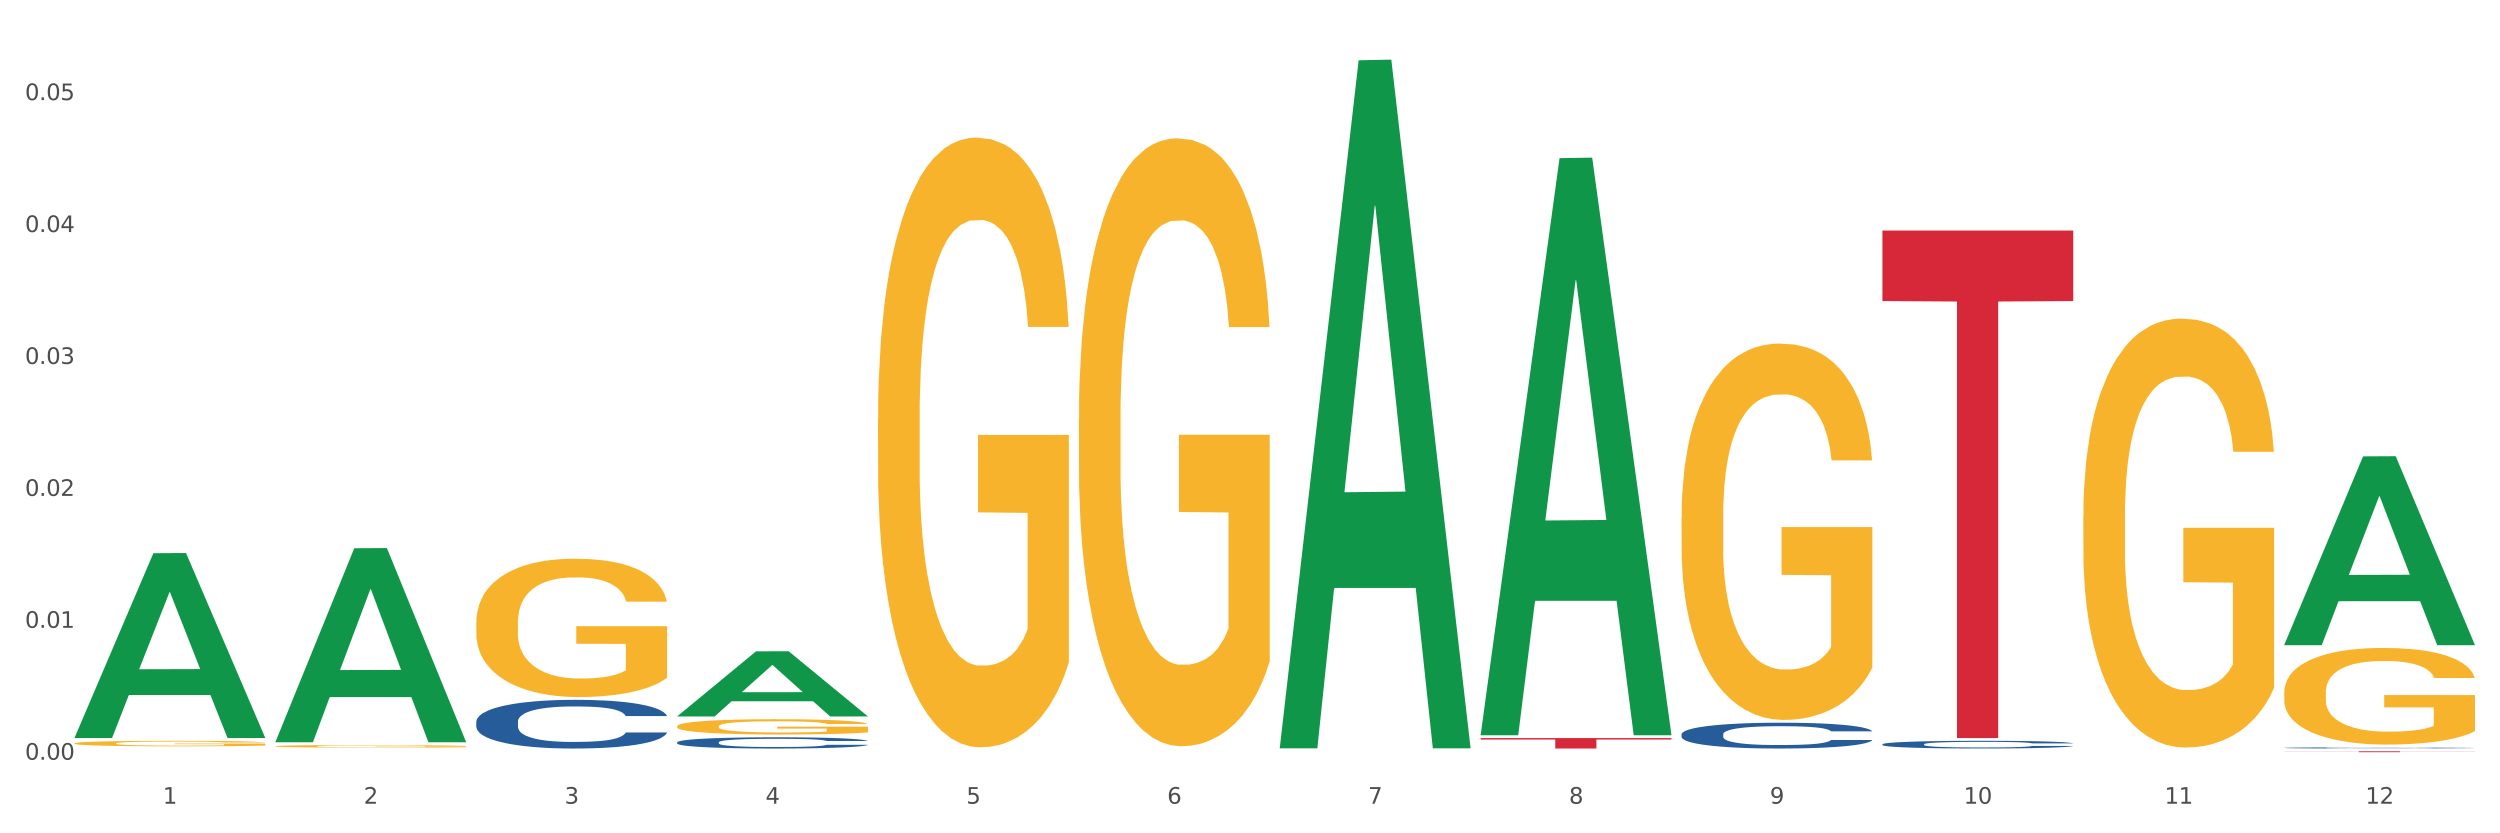 <?xml version="1.0" encoding="utf-8" standalone="no"?>
<!DOCTYPE svg PUBLIC "-//W3C//DTD SVG 1.1//EN"
  "http://www.w3.org/Graphics/SVG/1.1/DTD/svg11.dtd">
<svg xmlns:xlink="http://www.w3.org/1999/xlink" width="1080pt" height="360pt" viewBox="0 0 1080 360" xmlns="http://www.w3.org/2000/svg" version="1.1">
 <rect x="0" y="0" width="1080" height="360" fill="#333333" stroke="none"/>
 <defs>
  <style type="text/css">*{stroke-linejoin: round; stroke-linecap: butt}</style>
 </defs>
 <g id="figure_1">
  <g id="patch_1">
   <path d="M 0 360 
L 1080 360 
L 1080 0 
L 0 0 
z
" style="fill: #ffffff; stroke: #ffffff; stroke-linejoin: miter"/>
  </g>
  <g id="axes_1">
   <g id="matplotlib.axis_1">
    <g id="xtick_1">
     <g id="text_1">
      <!-- 1 -->
      <g style="fill: #4d4d4d" transform="translate(70.342 347.204) scale(0.096 -0.096)">
       <defs>
        <path id="DejaVuSans-31" d="M 794 531 
L 1825 531 
L 1825 4091 
L 703 3866 
L 703 4441 
L 1819 4666 
L 2450 4666 
L 2450 531 
L 3481 531 
L 3481 0 
L 794 0 
L 794 531 
z
" transform="scale(0.016)"/>
       </defs>
       <use xlink:href="#DejaVuSans-31"/>
      </g>
     </g>
    </g>
    <g id="xtick_2">
     <g id="text_2">
      <!-- 2 -->
      <g style="fill: #4d4d4d" transform="translate(157.122 347.204) scale(0.096 -0.096)">
       <defs>
        <path id="DejaVuSans-32" d="M 1228 531 
L 3431 531 
L 3431 0 
L 469 0 
L 469 531 
Q 828 903 1448 1529 
Q 2069 2156 2228 2338 
Q 2531 2678 2651 2914 
Q 2772 3150 2772 3378 
Q 2772 3750 2511 3984 
Q 2250 4219 1831 4219 
Q 1534 4219 1204 4116 
Q 875 4013 500 3803 
L 500 4441 
Q 881 4594 1212 4672 
Q 1544 4750 1819 4750 
Q 2544 4750 2975 4387 
Q 3406 4025 3406 3419 
Q 3406 3131 3298 2873 
Q 3191 2616 2906 2266 
Q 2828 2175 2409 1742 
Q 1991 1309 1228 531 
z
" transform="scale(0.016)"/>
       </defs>
       <use xlink:href="#DejaVuSans-32"/>
      </g>
     </g>
    </g>
    <g id="xtick_3">
     <g id="text_3">
      <!-- 3 -->
      <g style="fill: #4d4d4d" transform="translate(243.902 347.204) scale(0.096 -0.096)">
       <defs>
        <path id="DejaVuSans-33" d="M 2597 2516 
Q 3050 2419 3304 2112 
Q 3559 1806 3559 1356 
Q 3559 666 3084 287 
Q 2609 -91 1734 -91 
Q 1441 -91 1130 -33 
Q 819 25 488 141 
L 488 750 
Q 750 597 1062 519 
Q 1375 441 1716 441 
Q 2309 441 2620 675 
Q 2931 909 2931 1356 
Q 2931 1769 2642 2001 
Q 2353 2234 1838 2234 
L 1294 2234 
L 1294 2753 
L 1863 2753 
Q 2328 2753 2575 2939 
Q 2822 3125 2822 3475 
Q 2822 3834 2567 4026 
Q 2313 4219 1838 4219 
Q 1578 4219 1281 4162 
Q 984 4106 628 3988 
L 628 4550 
Q 988 4650 1302 4700 
Q 1616 4750 1894 4750 
Q 2613 4750 3031 4423 
Q 3450 4097 3450 3541 
Q 3450 3153 3228 2886 
Q 3006 2619 2597 2516 
z
" transform="scale(0.016)"/>
       </defs>
       <use xlink:href="#DejaVuSans-33"/>
      </g>
     </g>
    </g>
    <g id="xtick_4">
     <g id="text_4">
      <!-- 4 -->
      <g style="fill: #4d4d4d" transform="translate(330.683 347.204) scale(0.096 -0.096)">
       <defs>
        <path id="DejaVuSans-34" d="M 2419 4116 
L 825 1625 
L 2419 1625 
L 2419 4116 
z
M 2253 4666 
L 3047 4666 
L 3047 1625 
L 3713 1625 
L 3713 1100 
L 3047 1100 
L 3047 0 
L 2419 0 
L 2419 1100 
L 313 1100 
L 313 1709 
L 2253 4666 
z
" transform="scale(0.016)"/>
       </defs>
       <use xlink:href="#DejaVuSans-34"/>
      </g>
     </g>
    </g>
    <g id="xtick_5">
     <g id="text_5">
      <!-- 5 -->
      <g style="fill: #4d4d4d" transform="translate(417.463 347.204) scale(0.096 -0.096)">
       <defs>
        <path id="DejaVuSans-35" d="M 691 4666 
L 3169 4666 
L 3169 4134 
L 1269 4134 
L 1269 2991 
Q 1406 3038 1543 3061 
Q 1681 3084 1819 3084 
Q 2600 3084 3056 2656 
Q 3513 2228 3513 1497 
Q 3513 744 3044 326 
Q 2575 -91 1722 -91 
Q 1428 -91 1123 -41 
Q 819 9 494 109 
L 494 744 
Q 775 591 1075 516 
Q 1375 441 1709 441 
Q 2250 441 2565 725 
Q 2881 1009 2881 1497 
Q 2881 1984 2565 2268 
Q 2250 2553 1709 2553 
Q 1456 2553 1204 2497 
Q 953 2441 691 2322 
L 691 4666 
z
" transform="scale(0.016)"/>
       </defs>
       <use xlink:href="#DejaVuSans-35"/>
      </g>
     </g>
    </g>
    <g id="xtick_6">
     <g id="text_6">
      <!-- 6 -->
      <g style="fill: #4d4d4d" transform="translate(504.243 347.204) scale(0.096 -0.096)">
       <defs>
        <path id="DejaVuSans-36" d="M 2113 2584 
Q 1688 2584 1439 2293 
Q 1191 2003 1191 1497 
Q 1191 994 1439 701 
Q 1688 409 2113 409 
Q 2538 409 2786 701 
Q 3034 994 3034 1497 
Q 3034 2003 2786 2293 
Q 2538 2584 2113 2584 
z
M 3366 4563 
L 3366 3988 
Q 3128 4100 2886 4159 
Q 2644 4219 2406 4219 
Q 1781 4219 1451 3797 
Q 1122 3375 1075 2522 
Q 1259 2794 1537 2939 
Q 1816 3084 2150 3084 
Q 2853 3084 3261 2657 
Q 3669 2231 3669 1497 
Q 3669 778 3244 343 
Q 2819 -91 2113 -91 
Q 1303 -91 875 529 
Q 447 1150 447 2328 
Q 447 3434 972 4092 
Q 1497 4750 2381 4750 
Q 2619 4750 2861 4703 
Q 3103 4656 3366 4563 
z
" transform="scale(0.016)"/>
       </defs>
       <use xlink:href="#DejaVuSans-36"/>
      </g>
     </g>
    </g>
    <g id="xtick_7">
     <g id="text_7">
      <!-- 7 -->
      <g style="fill: #4d4d4d" transform="translate(591.024 347.204) scale(0.096 -0.096)">
       <defs>
        <path id="DejaVuSans-37" d="M 525 4666 
L 3525 4666 
L 3525 4397 
L 1831 0 
L 1172 0 
L 2766 4134 
L 525 4134 
L 525 4666 
z
" transform="scale(0.016)"/>
       </defs>
       <use xlink:href="#DejaVuSans-37"/>
      </g>
     </g>
    </g>
    <g id="xtick_8">
     <g id="text_8">
      <!-- 8 -->
      <g style="fill: #4d4d4d" transform="translate(677.804 347.204) scale(0.096 -0.096)">
       <defs>
        <path id="DejaVuSans-38" d="M 2034 2216 
Q 1584 2216 1326 1975 
Q 1069 1734 1069 1313 
Q 1069 891 1326 650 
Q 1584 409 2034 409 
Q 2484 409 2743 651 
Q 3003 894 3003 1313 
Q 3003 1734 2745 1975 
Q 2488 2216 2034 2216 
z
M 1403 2484 
Q 997 2584 770 2862 
Q 544 3141 544 3541 
Q 544 4100 942 4425 
Q 1341 4750 2034 4750 
Q 2731 4750 3128 4425 
Q 3525 4100 3525 3541 
Q 3525 3141 3298 2862 
Q 3072 2584 2669 2484 
Q 3125 2378 3379 2068 
Q 3634 1759 3634 1313 
Q 3634 634 3220 271 
Q 2806 -91 2034 -91 
Q 1263 -91 848 271 
Q 434 634 434 1313 
Q 434 1759 690 2068 
Q 947 2378 1403 2484 
z
M 1172 3481 
Q 1172 3119 1398 2916 
Q 1625 2713 2034 2713 
Q 2441 2713 2670 2916 
Q 2900 3119 2900 3481 
Q 2900 3844 2670 4047 
Q 2441 4250 2034 4250 
Q 1625 4250 1398 4047 
Q 1172 3844 1172 3481 
z
" transform="scale(0.016)"/>
       </defs>
       <use xlink:href="#DejaVuSans-38"/>
      </g>
     </g>
    </g>
    <g id="xtick_9">
     <g id="text_9">
      <!-- 9 -->
      <g style="fill: #4d4d4d" transform="translate(764.584 347.204) scale(0.096 -0.096)">
       <defs>
        <path id="DejaVuSans-39" d="M 703 97 
L 703 672 
Q 941 559 1184 500 
Q 1428 441 1663 441 
Q 2288 441 2617 861 
Q 2947 1281 2994 2138 
Q 2813 1869 2534 1725 
Q 2256 1581 1919 1581 
Q 1219 1581 811 2004 
Q 403 2428 403 3163 
Q 403 3881 828 4315 
Q 1253 4750 1959 4750 
Q 2769 4750 3195 4129 
Q 3622 3509 3622 2328 
Q 3622 1225 3098 567 
Q 2575 -91 1691 -91 
Q 1453 -91 1209 -44 
Q 966 3 703 97 
z
M 1959 2075 
Q 2384 2075 2632 2365 
Q 2881 2656 2881 3163 
Q 2881 3666 2632 3958 
Q 2384 4250 1959 4250 
Q 1534 4250 1286 3958 
Q 1038 3666 1038 3163 
Q 1038 2656 1286 2365 
Q 1534 2075 1959 2075 
z
" transform="scale(0.016)"/>
       </defs>
       <use xlink:href="#DejaVuSans-39"/>
      </g>
     </g>
    </g>
    <g id="xtick_10">
     <g id="text_10">
      <!-- 10 -->
      <g style="fill: #4d4d4d" transform="translate(848.311 347.204) scale(0.096 -0.096)">
       <defs>
        <path id="DejaVuSans-30" d="M 2034 4250 
Q 1547 4250 1301 3770 
Q 1056 3291 1056 2328 
Q 1056 1369 1301 889 
Q 1547 409 2034 409 
Q 2525 409 2770 889 
Q 3016 1369 3016 2328 
Q 3016 3291 2770 3770 
Q 2525 4250 2034 4250 
z
M 2034 4750 
Q 2819 4750 3233 4129 
Q 3647 3509 3647 2328 
Q 3647 1150 3233 529 
Q 2819 -91 2034 -91 
Q 1250 -91 836 529 
Q 422 1150 422 2328 
Q 422 3509 836 4129 
Q 1250 4750 2034 4750 
z
" transform="scale(0.016)"/>
       </defs>
       <use xlink:href="#DejaVuSans-31"/>
       <use xlink:href="#DejaVuSans-30" transform="translate(63.623 0)"/>
      </g>
     </g>
    </g>
    <g id="xtick_11">
     <g id="text_11">
      <!-- 11 -->
      <g style="fill: #4d4d4d" transform="translate(935.091 347.204) scale(0.096 -0.096)">
       <use xlink:href="#DejaVuSans-31"/>
       <use xlink:href="#DejaVuSans-31" transform="translate(63.623 0)"/>
      </g>
     </g>
    </g>
    <g id="xtick_12">
     <g id="text_12">
      <!-- 12 -->
      <g style="fill: #4d4d4d" transform="translate(1021.871 347.204) scale(0.096 -0.096)">
       <use xlink:href="#DejaVuSans-31"/>
       <use xlink:href="#DejaVuSans-32" transform="translate(63.623 0)"/>
      </g>
     </g>
    </g>
    <g id="xtick_13"/>
    <g id="xtick_14"/>
    <g id="xtick_15"/>
    <g id="xtick_16"/>
    <g id="xtick_17"/>
    <g id="xtick_18"/>
    <g id="xtick_19"/>
    <g id="xtick_20"/>
    <g id="xtick_21"/>
    <g id="xtick_22"/>
    <g id="xtick_23"/>
   </g>
   <g id="matplotlib.axis_2">
    <g id="ytick_1">
     <g id="text_13">
      <!-- 0.00 -->
      <g style="fill: #4d4d4d" transform="translate(10.8 328.202) scale(0.096 -0.096)">
       <defs>
        <path id="DejaVuSans-2e" d="M 684 794 
L 1344 794 
L 1344 0 
L 684 0 
L 684 794 
z
" transform="scale(0.016)"/>
       </defs>
       <use xlink:href="#DejaVuSans-30"/>
       <use xlink:href="#DejaVuSans-2e" transform="translate(63.623 0)"/>
       <use xlink:href="#DejaVuSans-30" transform="translate(95.41 0)"/>
       <use xlink:href="#DejaVuSans-30" transform="translate(159.033 0)"/>
      </g>
     </g>
    </g>
    <g id="ytick_2">
     <g id="text_14">
      <!-- 0.01 -->
      <g style="fill: #4d4d4d" transform="translate(10.8 271.212) scale(0.096 -0.096)">
       <use xlink:href="#DejaVuSans-30"/>
       <use xlink:href="#DejaVuSans-2e" transform="translate(63.623 0)"/>
       <use xlink:href="#DejaVuSans-30" transform="translate(95.41 0)"/>
       <use xlink:href="#DejaVuSans-31" transform="translate(159.033 0)"/>
      </g>
     </g>
    </g>
    <g id="ytick_3">
     <g id="text_15">
      <!-- 0.02 -->
      <g style="fill: #4d4d4d" transform="translate(10.8 214.222) scale(0.096 -0.096)">
       <use xlink:href="#DejaVuSans-30"/>
       <use xlink:href="#DejaVuSans-2e" transform="translate(63.623 0)"/>
       <use xlink:href="#DejaVuSans-30" transform="translate(95.41 0)"/>
       <use xlink:href="#DejaVuSans-32" transform="translate(159.033 0)"/>
      </g>
     </g>
    </g>
    <g id="ytick_4">
     <g id="text_16">
      <!-- 0.03 -->
      <g style="fill: #4d4d4d" transform="translate(10.8 157.232) scale(0.096 -0.096)">
       <use xlink:href="#DejaVuSans-30"/>
       <use xlink:href="#DejaVuSans-2e" transform="translate(63.623 0)"/>
       <use xlink:href="#DejaVuSans-30" transform="translate(95.41 0)"/>
       <use xlink:href="#DejaVuSans-33" transform="translate(159.033 0)"/>
      </g>
     </g>
    </g>
    <g id="ytick_5">
     <g id="text_17">
      <!-- 0.04 -->
      <g style="fill: #4d4d4d" transform="translate(10.8 100.242) scale(0.096 -0.096)">
       <use xlink:href="#DejaVuSans-30"/>
       <use xlink:href="#DejaVuSans-2e" transform="translate(63.623 0)"/>
       <use xlink:href="#DejaVuSans-30" transform="translate(95.41 0)"/>
       <use xlink:href="#DejaVuSans-34" transform="translate(159.033 0)"/>
      </g>
     </g>
    </g>
    <g id="ytick_6">
     <g id="text_18">
      <!-- 0.05 -->
      <g style="fill: #4d4d4d" transform="translate(10.8 43.252) scale(0.096 -0.096)">
       <use xlink:href="#DejaVuSans-30"/>
       <use xlink:href="#DejaVuSans-2e" transform="translate(63.623 0)"/>
       <use xlink:href="#DejaVuSans-30" transform="translate(95.41 0)"/>
       <use xlink:href="#DejaVuSans-35" transform="translate(159.033 0)"/>
      </g>
     </g>
    </g>
    <g id="ytick_7"/>
    <g id="ytick_8"/>
    <g id="ytick_9"/>
    <g id="ytick_10"/>
    <g id="ytick_11"/>
   </g>
   <g id="PolyCollection_1">
    <path d="M 32.175 318.689 
L 32.26 318.614 
L 66.256 238.983 
L 80.365 238.908 
L 114.616 318.839 
L 98.298 318.839 
L 90.904 300.226 
L 55.803 300.226 
L 55.548 300.526 
L 48.408 318.839 
L 32.175 318.839 
L 32.175 318.689 
L 60.222 289.118 
L 86.484 289.043 
L 73.481 255.945 
L 73.311 255.795 
L 73.141 256.02 
L 60.137 289.043 
L 60.222 289.118 
L 32.175 318.689 
z
" clip-path="url(#pcd3267f960)" style="fill: #109648"/>
    <path d="M 639.637 318.844 
L 722.079 318.844 
L 722.079 319.471 
L 689.649 319.476 
L 689.649 323.36 
L 671.872 323.36 
L 671.872 319.476 
L 639.637 319.471 
L 639.637 318.848 
L 639.637 318.844 
z
" clip-path="url(#pcd3267f960)" style="fill: #d62839"/>
    <path d="M 118.955 322.369 
L 119.053 322.368 
L 119.053 322.331 
L 119.247 322.299 
L 120.221 322.222 
L 121.681 322.158 
L 122.751 322.124 
L 123.822 322.097 
L 125.087 322.069 
L 126.645 322.04 
L 129.467 321.998 
L 131.219 321.976 
L 133.361 321.954 
L 137.254 321.921 
L 140.077 321.902 
L 142.997 321.887 
L 147.766 321.868 
L 150.881 321.86 
L 154.19 321.854 
L 158.181 321.85 
L 161.198 321.849 
L 167.817 321.852 
L 173.462 321.861 
L 176.187 321.868 
L 179.691 321.88 
L 181.541 321.889 
L 184.558 321.905 
L 187.673 321.927 
L 189.814 321.945 
L 193.026 321.98 
L 195.459 322.015 
L 197.698 322.058 
L 198.866 322.088 
L 199.742 322.116 
L 200.521 322.148 
L 201.299 322.198 
L 183.779 322.198 
L 183.098 322.162 
L 182.027 322.128 
L 180.47 322.096 
L 179.107 322.075 
L 176.771 322.049 
L 174.63 322.033 
L 172.391 322.02 
L 169.666 322.01 
L 167.525 322.005 
L 164.507 322.001 
L 158.57 322.002 
L 154.579 322.01 
L 151.854 322.02 
L 150.102 322.03 
L 148.545 322.04 
L 146.793 322.054 
L 144.749 322.076 
L 143.289 322.096 
L 141.829 322.12 
L 140.661 322.145 
L 139.59 322.174 
L 138.714 322.205 
L 138.033 322.237 
L 137.449 322.276 
L 136.962 322.341 
L 136.962 322.482 
L 137.157 322.513 
L 137.643 322.556 
L 138.227 322.588 
L 139.201 322.626 
L 140.077 322.651 
L 141.731 322.688 
L 143.581 322.719 
L 145.041 322.739 
L 146.501 322.755 
L 149.031 322.778 
L 151.854 322.797 
L 154.287 322.808 
L 157.597 322.818 
L 159.835 322.822 
L 161.782 322.824 
L 166.551 322.824 
L 169.958 322.821 
L 173.754 322.814 
L 176.674 322.805 
L 179.107 322.793 
L 181.833 322.775 
L 183.585 322.757 
L 183.585 322.542 
L 162.171 322.541 
L 162.171 322.398 
L 201.397 322.398 
L 201.397 322.818 
L 199.742 322.84 
L 197.893 322.859 
L 195.946 322.877 
L 193.026 322.898 
L 189.522 322.919 
L 186.407 322.933 
L 183.098 322.946 
L 179.205 322.957 
L 174.143 322.967 
L 171.029 322.972 
L 167.135 322.975 
L 162.561 322.976 
L 158.57 322.974 
L 154.677 322.968 
L 150.589 322.959 
L 146.598 322.946 
L 143.581 322.932 
L 140.563 322.916 
L 137.351 322.894 
L 134.821 322.874 
L 132.874 322.855 
L 130.733 322.832 
L 128.397 322.801 
L 126.645 322.773 
L 125.087 322.744 
L 123.433 322.707 
L 122.265 322.675 
L 121.097 322.635 
L 120.415 322.605 
L 119.637 322.559 
L 119.053 322.494 
L 118.955 322.369 
z
" clip-path="url(#pcd3267f960)" style="fill: #f7b32b"/>
    <path d="M 205.736 311.776 
L 205.833 311.757 
L 205.833 311.219 
L 206.125 310.489 
L 207.197 309.144 
L 208.562 308.126 
L 210.9 306.935 
L 212.167 306.435 
L 213.824 305.878 
L 217.235 304.975 
L 221.133 304.207 
L 223.861 303.784 
L 225.907 303.515 
L 230.488 303.035 
L 233.119 302.824 
L 235.847 302.651 
L 238.186 302.536 
L 242.084 302.401 
L 245.202 302.344 
L 248.808 302.324 
L 251.829 302.344 
L 255.824 302.42 
L 261.671 302.651 
L 263.912 302.785 
L 266.933 303.016 
L 270.052 303.323 
L 272.585 303.631 
L 275.509 304.073 
L 278.53 304.649 
L 281.453 305.379 
L 283.499 306.051 
L 285.156 306.762 
L 286.618 307.627 
L 287.69 308.568 
L 288.177 309.355 
L 270.344 309.355 
L 269.857 308.645 
L 268.882 307.876 
L 267.908 307.358 
L 266.836 306.935 
L 265.179 306.455 
L 263.717 306.147 
L 261.281 305.782 
L 259.04 305.552 
L 257.188 305.417 
L 254.947 305.302 
L 250.172 305.187 
L 246.761 305.187 
L 244.618 305.225 
L 241.986 305.321 
L 239.745 305.456 
L 237.114 305.686 
L 235.068 305.936 
L 233.021 306.263 
L 231.852 306.493 
L 230.098 306.916 
L 228.928 307.262 
L 227.369 307.857 
L 226.492 308.28 
L 224.933 309.375 
L 224.251 310.181 
L 223.959 310.739 
L 223.764 311.353 
L 223.764 314.35 
L 224.348 315.695 
L 224.836 316.271 
L 225.615 316.924 
L 227.077 317.77 
L 229.221 318.596 
L 231.462 319.191 
L 233.314 319.556 
L 235.068 319.825 
L 236.822 320.036 
L 238.966 320.229 
L 240.72 320.344 
L 243.351 320.459 
L 246.469 320.517 
L 248.905 320.517 
L 253.875 320.421 
L 256.116 320.325 
L 258.26 320.19 
L 260.599 319.979 
L 262.451 319.748 
L 263.523 319.575 
L 265.277 319.21 
L 266.641 318.826 
L 267.81 318.384 
L 268.59 318 
L 269.467 317.424 
L 270.149 316.771 
L 270.344 316.425 
L 288.177 316.425 
L 287.787 317.116 
L 287.105 317.789 
L 285.741 318.692 
L 284.669 319.21 
L 283.012 319.844 
L 281.258 320.382 
L 278.822 320.978 
L 276.581 321.42 
L 274.242 321.804 
L 271.708 322.15 
L 267.128 322.63 
L 265.472 322.764 
L 261.963 322.995 
L 259.235 323.129 
L 255.239 323.264 
L 251.147 323.341 
L 246.859 323.36 
L 243.058 323.321 
L 238.868 323.206 
L 236.237 323.091 
L 233.314 322.918 
L 229.903 322.649 
L 226.687 322.322 
L 223.666 321.938 
L 220.84 321.496 
L 218.209 320.997 
L 214.798 320.171 
L 212.265 319.364 
L 210.413 318.615 
L 209.146 317.981 
L 207.88 317.174 
L 207.197 316.617 
L 206.125 315.272 
L 205.736 314.024 
L 205.736 311.776 
z
" clip-path="url(#pcd3267f960)" style="fill: #255c99"/>
    <path d="M 292.516 320.684 
L 292.613 320.68 
L 292.613 320.555 
L 292.906 320.387 
L 293.978 320.076 
L 295.342 319.841 
L 297.681 319.566 
L 298.948 319.45 
L 300.604 319.322 
L 304.015 319.113 
L 307.913 318.936 
L 310.641 318.838 
L 312.688 318.776 
L 317.268 318.665 
L 319.899 318.616 
L 322.628 318.576 
L 324.966 318.549 
L 328.864 318.518 
L 331.983 318.505 
L 335.588 318.501 
L 338.609 318.505 
L 342.604 318.523 
L 348.451 318.576 
L 350.693 318.607 
L 353.714 318.66 
L 356.832 318.731 
L 359.366 318.802 
L 362.289 318.904 
L 365.31 319.038 
L 368.233 319.206 
L 370.28 319.362 
L 371.936 319.526 
L 373.398 319.725 
L 374.47 319.943 
L 374.957 320.125 
L 357.124 320.125 
L 356.637 319.961 
L 355.663 319.783 
L 354.688 319.663 
L 353.616 319.566 
L 351.96 319.455 
L 350.498 319.384 
L 348.062 319.299 
L 345.82 319.246 
L 343.969 319.215 
L 341.727 319.188 
L 336.952 319.162 
L 333.542 319.162 
L 331.398 319.171 
L 328.767 319.193 
L 326.525 319.224 
L 323.894 319.277 
L 321.848 319.335 
L 319.802 319.41 
L 318.632 319.464 
L 316.878 319.561 
L 315.709 319.641 
L 314.15 319.779 
L 313.273 319.876 
L 311.713 320.129 
L 311.031 320.316 
L 310.739 320.444 
L 310.544 320.586 
L 310.544 321.279 
L 311.129 321.589 
L 311.616 321.722 
L 312.395 321.873 
L 313.857 322.069 
L 316.001 322.259 
L 318.242 322.397 
L 320.094 322.481 
L 321.848 322.543 
L 323.602 322.592 
L 325.746 322.637 
L 327.5 322.663 
L 330.131 322.69 
L 333.249 322.703 
L 335.686 322.703 
L 340.655 322.681 
L 342.897 322.659 
L 345.041 322.628 
L 347.379 322.579 
L 349.231 322.526 
L 350.303 322.486 
L 352.057 322.401 
L 353.421 322.313 
L 354.591 322.211 
L 355.37 322.122 
L 356.247 321.989 
L 356.929 321.838 
L 357.124 321.758 
L 374.957 321.758 
L 374.568 321.918 
L 373.885 322.073 
L 372.521 322.282 
L 371.449 322.401 
L 369.793 322.548 
L 368.038 322.672 
L 365.602 322.81 
L 363.361 322.912 
L 361.022 323 
L 358.489 323.08 
L 353.908 323.191 
L 352.252 323.222 
L 348.744 323.276 
L 346.015 323.307 
L 342.02 323.338 
L 337.927 323.355 
L 333.639 323.36 
L 329.839 323.351 
L 325.648 323.324 
L 323.017 323.298 
L 320.094 323.258 
L 316.683 323.196 
L 313.467 323.12 
L 310.447 323.031 
L 307.621 322.929 
L 304.989 322.814 
L 301.579 322.623 
L 299.045 322.437 
L 297.194 322.264 
L 295.927 322.117 
L 294.66 321.931 
L 293.978 321.802 
L 292.906 321.492 
L 292.516 321.203 
L 292.516 320.684 
z
" clip-path="url(#pcd3267f960)" style="fill: #255c99"/>
    <path d="M 726.418 317.22 
L 726.515 317.21 
L 726.515 316.925 
L 726.807 316.538 
L 727.879 315.825 
L 729.244 315.285 
L 731.582 314.654 
L 732.849 314.389 
L 734.506 314.094 
L 737.917 313.615 
L 741.815 313.208 
L 744.543 312.984 
L 746.589 312.842 
L 751.17 312.587 
L 753.801 312.475 
L 756.529 312.383 
L 758.868 312.322 
L 762.766 312.251 
L 765.884 312.221 
L 769.49 312.21 
L 772.511 312.221 
L 776.506 312.261 
L 782.353 312.383 
L 784.594 312.455 
L 787.615 312.577 
L 790.734 312.74 
L 793.267 312.903 
L 796.191 313.137 
L 799.212 313.442 
L 802.135 313.829 
L 804.181 314.186 
L 805.838 314.562 
L 807.3 315.021 
L 808.372 315.52 
L 808.859 315.937 
L 791.026 315.937 
L 790.539 315.56 
L 789.564 315.153 
L 788.59 314.878 
L 787.518 314.654 
L 785.861 314.4 
L 784.399 314.237 
L 781.963 314.043 
L 779.722 313.921 
L 777.87 313.85 
L 775.629 313.789 
L 770.854 313.727 
L 767.443 313.727 
L 765.3 313.748 
L 762.668 313.799 
L 760.427 313.87 
L 757.796 313.992 
L 755.75 314.125 
L 753.703 314.298 
L 752.534 314.42 
L 750.78 314.644 
L 749.61 314.827 
L 748.051 315.143 
L 747.174 315.367 
L 745.615 315.947 
L 744.933 316.375 
L 744.641 316.67 
L 744.446 316.996 
L 744.446 318.584 
L 745.03 319.297 
L 745.518 319.603 
L 746.297 319.949 
L 747.759 320.397 
L 749.903 320.835 
L 752.144 321.15 
L 753.996 321.344 
L 755.75 321.486 
L 757.504 321.598 
L 759.648 321.7 
L 761.402 321.761 
L 764.033 321.822 
L 767.151 321.853 
L 769.587 321.853 
L 774.557 321.802 
L 776.798 321.751 
L 778.942 321.68 
L 781.281 321.568 
L 783.133 321.446 
L 784.205 321.354 
L 785.959 321.161 
L 787.323 320.957 
L 788.492 320.723 
L 789.272 320.519 
L 790.149 320.214 
L 790.831 319.867 
L 791.026 319.684 
L 808.859 319.684 
L 808.469 320.051 
L 807.787 320.407 
L 806.423 320.886 
L 805.351 321.161 
L 803.694 321.497 
L 801.94 321.782 
L 799.504 322.097 
L 797.263 322.331 
L 794.924 322.535 
L 792.39 322.718 
L 787.81 322.973 
L 786.154 323.044 
L 782.645 323.166 
L 779.917 323.238 
L 775.921 323.309 
L 771.829 323.35 
L 767.541 323.36 
L 763.74 323.339 
L 759.55 323.278 
L 756.919 323.217 
L 753.996 323.126 
L 750.585 322.983 
L 747.369 322.81 
L 744.348 322.606 
L 741.522 322.372 
L 738.891 322.107 
L 735.48 321.67 
L 732.947 321.242 
L 731.095 320.845 
L 729.828 320.509 
L 728.562 320.081 
L 727.879 319.786 
L 726.807 319.073 
L 726.418 318.411 
L 726.418 317.22 
z
" clip-path="url(#pcd3267f960)" style="fill: #255c99"/>
    <path d="M 813.198 321.52 
L 813.295 321.517 
L 813.295 321.432 
L 813.588 321.317 
L 814.66 321.105 
L 816.024 320.944 
L 818.363 320.756 
L 819.63 320.677 
L 821.286 320.589 
L 824.697 320.447 
L 828.595 320.326 
L 831.323 320.259 
L 833.37 320.216 
L 837.95 320.141 
L 840.581 320.107 
L 843.31 320.08 
L 845.648 320.062 
L 849.546 320.041 
L 852.665 320.032 
L 856.27 320.029 
L 859.291 320.032 
L 863.286 320.044 
L 869.133 320.08 
L 871.375 320.101 
L 874.396 320.138 
L 877.514 320.186 
L 880.048 320.235 
L 882.971 320.304 
L 885.992 320.395 
L 888.915 320.511 
L 890.962 320.617 
L 892.618 320.729 
L 894.08 320.865 
L 895.152 321.014 
L 895.639 321.138 
L 877.806 321.138 
L 877.319 321.026 
L 876.345 320.905 
L 875.37 320.823 
L 874.298 320.756 
L 872.642 320.68 
L 871.18 320.632 
L 868.744 320.574 
L 866.502 320.538 
L 864.651 320.517 
L 862.409 320.498 
L 857.634 320.48 
L 854.224 320.48 
L 852.08 320.486 
L 849.449 320.501 
L 847.207 320.523 
L 844.576 320.559 
L 842.53 320.598 
L 840.484 320.65 
L 839.314 320.686 
L 837.56 320.753 
L 836.391 320.808 
L 834.832 320.902 
L 833.955 320.968 
L 832.395 321.141 
L 831.713 321.268 
L 831.421 321.356 
L 831.226 321.453 
L 831.226 321.926 
L 831.811 322.138 
L 832.298 322.229 
L 833.077 322.332 
L 834.539 322.466 
L 836.683 322.596 
L 838.924 322.69 
L 840.776 322.748 
L 842.53 322.79 
L 844.284 322.823 
L 846.428 322.854 
L 848.182 322.872 
L 850.813 322.89 
L 853.931 322.899 
L 856.368 322.899 
L 861.338 322.884 
L 863.579 322.869 
L 865.723 322.848 
L 868.061 322.814 
L 869.913 322.778 
L 870.985 322.751 
L 872.739 322.693 
L 874.103 322.632 
L 875.273 322.563 
L 876.052 322.502 
L 876.929 322.411 
L 877.611 322.308 
L 877.806 322.254 
L 895.639 322.254 
L 895.25 322.363 
L 894.567 322.469 
L 893.203 322.611 
L 892.131 322.693 
L 890.475 322.793 
L 888.72 322.878 
L 886.284 322.972 
L 884.043 323.042 
L 881.704 323.102 
L 879.171 323.157 
L 874.59 323.233 
L 872.934 323.254 
L 869.426 323.29 
L 866.697 323.311 
L 862.702 323.333 
L 858.609 323.345 
L 854.321 323.348 
L 850.521 323.342 
L 846.33 323.324 
L 843.699 323.305 
L 840.776 323.278 
L 837.365 323.236 
L 834.149 323.184 
L 831.129 323.124 
L 828.303 323.054 
L 825.671 322.975 
L 822.261 322.845 
L 819.727 322.717 
L 817.876 322.599 
L 816.609 322.499 
L 815.342 322.372 
L 814.66 322.284 
L 813.588 322.072 
L 813.198 321.875 
L 813.198 321.52 
z
" clip-path="url(#pcd3267f960)" style="fill: #255c99"/>
    <path d="M 813.198 99.585 
L 895.639 99.585 
L 895.639 130.053 
L 863.21 130.259 
L 863.21 318.833 
L 845.432 318.833 
L 845.432 130.259 
L 813.198 130.053 
L 813.198 99.791 
L 813.198 99.585 
z
" clip-path="url(#pcd3267f960)" style="fill: #d62839"/>
    <path d="M 986.759 323.085 
L 986.856 323.085 
L 986.856 323.072 
L 987.148 323.054 
L 988.22 323.023 
L 989.585 322.998 
L 991.923 322.97 
L 993.19 322.958 
L 994.847 322.945 
L 998.258 322.924 
L 1002.156 322.905 
L 1004.884 322.895 
L 1006.93 322.889 
L 1011.511 322.878 
L 1014.142 322.873 
L 1016.87 322.868 
L 1019.209 322.866 
L 1023.107 322.862 
L 1026.225 322.861 
L 1029.831 322.861 
L 1032.852 322.861 
L 1036.847 322.863 
L 1042.694 322.868 
L 1044.935 322.872 
L 1047.956 322.877 
L 1051.075 322.884 
L 1053.608 322.892 
L 1056.532 322.902 
L 1059.553 322.916 
L 1062.476 322.933 
L 1064.522 322.949 
L 1066.179 322.966 
L 1067.641 322.986 
L 1068.713 323.009 
L 1069.2 323.028 
L 1051.367 323.028 
L 1050.88 323.011 
L 1049.905 322.992 
L 1048.931 322.98 
L 1047.859 322.97 
L 1046.202 322.959 
L 1044.74 322.951 
L 1042.304 322.943 
L 1040.063 322.937 
L 1038.211 322.934 
L 1035.97 322.931 
L 1031.195 322.929 
L 1027.784 322.929 
L 1025.641 322.93 
L 1023.009 322.932 
L 1020.768 322.935 
L 1018.137 322.94 
L 1016.091 322.946 
L 1014.044 322.954 
L 1012.875 322.96 
L 1011.121 322.97 
L 1009.951 322.978 
L 1008.392 322.992 
L 1007.515 323.002 
L 1005.956 323.028 
L 1005.274 323.047 
L 1004.982 323.06 
L 1004.787 323.075 
L 1004.787 323.146 
L 1005.371 323.178 
L 1005.859 323.192 
L 1006.638 323.207 
L 1008.1 323.227 
L 1010.244 323.247 
L 1012.485 323.261 
L 1014.337 323.27 
L 1016.091 323.276 
L 1017.845 323.281 
L 1019.989 323.286 
L 1021.743 323.288 
L 1024.374 323.291 
L 1027.492 323.292 
L 1029.928 323.292 
L 1034.898 323.29 
L 1037.139 323.288 
L 1039.283 323.285 
L 1041.622 323.28 
L 1043.474 323.274 
L 1044.546 323.27 
L 1046.3 323.261 
L 1047.664 323.252 
L 1048.833 323.242 
L 1049.613 323.233 
L 1050.49 323.219 
L 1051.172 323.203 
L 1051.367 323.195 
L 1069.2 323.195 
L 1068.81 323.212 
L 1068.128 323.228 
L 1066.764 323.249 
L 1065.692 323.261 
L 1064.035 323.276 
L 1062.281 323.289 
L 1059.845 323.303 
L 1057.604 323.314 
L 1055.265 323.323 
L 1052.731 323.331 
L 1048.151 323.343 
L 1046.495 323.346 
L 1042.986 323.351 
L 1040.258 323.354 
L 1036.262 323.358 
L 1032.17 323.359 
L 1027.882 323.36 
L 1024.081 323.359 
L 1019.891 323.356 
L 1017.26 323.353 
L 1014.337 323.349 
L 1010.926 323.343 
L 1007.71 323.335 
L 1004.689 323.326 
L 1001.863 323.316 
L 999.232 323.304 
L 995.821 323.284 
L 993.288 323.265 
L 991.436 323.247 
L 990.169 323.232 
L 988.903 323.213 
L 988.22 323.2 
L 987.148 323.168 
L 986.759 323.138 
L 986.759 323.085 
z
" clip-path="url(#pcd3267f960)" style="fill: #255c99"/>
    <path d="M 899.978 223.263 
L 900.076 223.094 
L 900.076 217.001 
L 900.27 211.755 
L 901.244 199.063 
L 902.704 188.57 
L 903.774 182.985 
L 904.845 178.416 
L 906.11 173.847 
L 907.668 169.108 
L 910.49 162.17 
L 912.242 158.616 
L 914.384 154.893 
L 918.277 149.477 
L 921.1 146.431 
L 924.02 143.893 
L 928.789 140.846 
L 931.904 139.493 
L 935.213 138.477 
L 939.204 137.8 
L 942.221 137.631 
L 948.84 138.139 
L 954.485 139.662 
L 957.21 140.846 
L 960.714 142.877 
L 962.564 144.231 
L 965.581 146.939 
L 968.696 150.493 
L 970.837 153.539 
L 974.049 159.293 
L 976.482 165.047 
L 978.721 172.155 
L 979.889 177.062 
L 980.765 181.632 
L 981.544 186.878 
L 982.322 195.17 
L 964.802 195.17 
L 964.121 189.247 
L 963.05 183.662 
L 961.493 178.247 
L 960.13 174.862 
L 957.794 170.631 
L 955.653 167.924 
L 953.414 165.893 
L 950.689 164.201 
L 948.548 163.354 
L 945.53 162.677 
L 939.593 162.847 
L 935.602 164.201 
L 932.877 165.893 
L 931.125 167.416 
L 929.568 169.108 
L 927.816 171.478 
L 925.772 175.032 
L 924.312 178.247 
L 922.852 182.309 
L 921.684 186.37 
L 920.613 191.109 
L 919.737 196.186 
L 919.056 201.432 
L 918.472 207.863 
L 917.985 218.524 
L 917.985 241.709 
L 918.18 246.956 
L 918.666 253.894 
L 919.25 259.14 
L 920.224 265.402 
L 921.1 269.633 
L 922.754 275.725 
L 924.604 280.802 
L 926.064 284.018 
L 927.524 286.726 
L 930.054 290.449 
L 932.877 293.495 
L 935.31 295.356 
L 938.62 297.049 
L 940.858 297.726 
L 942.805 298.064 
L 947.574 298.064 
L 950.981 297.556 
L 954.777 296.372 
L 957.697 294.849 
L 960.13 292.987 
L 962.856 289.941 
L 964.608 287.064 
L 964.608 251.694 
L 943.194 251.525 
L 943.194 228.002 
L 982.42 228.002 
L 982.42 297.049 
L 980.765 300.603 
L 978.916 303.818 
L 976.969 306.695 
L 974.049 310.249 
L 970.545 313.634 
L 967.43 316.003 
L 964.121 318.034 
L 960.228 319.895 
L 955.166 321.588 
L 952.052 322.264 
L 948.158 322.772 
L 943.584 322.941 
L 939.593 322.603 
L 935.7 321.757 
L 931.612 320.234 
L 927.621 318.034 
L 924.604 315.834 
L 921.586 313.126 
L 918.374 309.572 
L 915.844 306.187 
L 913.897 303.141 
L 911.756 299.249 
L 909.42 294.172 
L 907.668 289.602 
L 906.11 284.864 
L 904.456 278.772 
L 903.288 273.525 
L 902.12 266.925 
L 901.438 262.017 
L 900.66 254.402 
L 900.076 243.74 
L 899.978 223.263 
z
" clip-path="url(#pcd3267f960)" style="fill: #f7b32b"/>
    <path d="M 726.418 223.549 
L 726.515 223.4 
L 726.515 218.054 
L 726.71 213.451 
L 727.683 202.314 
L 729.143 193.107 
L 730.214 188.206 
L 731.284 184.197 
L 732.55 180.187 
L 734.107 176.029 
L 736.93 169.941 
L 738.682 166.822 
L 740.823 163.555 
L 744.716 158.803 
L 747.539 156.13 
L 750.459 153.903 
L 755.228 151.23 
L 758.343 150.042 
L 761.652 149.151 
L 765.643 148.557 
L 768.66 148.408 
L 775.279 148.854 
L 780.924 150.19 
L 783.65 151.23 
L 787.154 153.012 
L 789.003 154.2 
L 792.02 156.576 
L 795.135 159.694 
L 797.276 162.367 
L 800.488 167.416 
L 802.922 172.465 
L 805.16 178.702 
L 806.328 183.009 
L 807.204 187.018 
L 807.983 191.622 
L 808.762 198.898 
L 791.242 198.898 
L 790.56 193.701 
L 789.49 188.8 
L 787.932 184.048 
L 786.57 181.078 
L 784.234 177.366 
L 782.092 174.99 
L 779.854 173.208 
L 777.128 171.723 
L 774.987 170.98 
L 771.97 170.386 
L 766.032 170.535 
L 762.042 171.723 
L 759.316 173.208 
L 757.564 174.544 
L 756.007 176.029 
L 754.255 178.108 
L 752.211 181.227 
L 750.751 184.048 
L 749.291 187.612 
L 748.123 191.176 
L 747.052 195.334 
L 746.176 199.789 
L 745.495 204.392 
L 744.911 210.035 
L 744.424 219.391 
L 744.424 239.735 
L 744.619 244.339 
L 745.106 250.427 
L 745.69 255.031 
L 746.663 260.525 
L 747.539 264.238 
L 749.194 269.584 
L 751.043 274.039 
L 752.503 276.86 
L 753.963 279.236 
L 756.494 282.503 
L 759.316 285.176 
L 761.75 286.81 
L 765.059 288.295 
L 767.298 288.889 
L 769.244 289.186 
L 774.014 289.186 
L 777.42 288.74 
L 781.216 287.701 
L 784.136 286.364 
L 786.57 284.731 
L 789.295 282.058 
L 791.047 279.533 
L 791.047 248.497 
L 769.634 248.348 
L 769.634 227.707 
L 808.859 227.707 
L 808.859 288.295 
L 807.204 291.413 
L 805.355 294.235 
L 803.408 296.759 
L 800.488 299.878 
L 796.984 302.848 
L 793.87 304.927 
L 790.56 306.709 
L 786.667 308.342 
L 781.606 309.827 
L 778.491 310.421 
L 774.598 310.867 
L 770.023 311.015 
L 766.032 310.718 
L 762.139 309.976 
L 758.051 308.639 
L 754.06 306.709 
L 751.043 304.778 
L 748.026 302.402 
L 744.814 299.284 
L 742.283 296.314 
L 740.336 293.641 
L 738.195 290.225 
L 735.859 285.77 
L 734.107 281.761 
L 732.55 277.603 
L 730.895 272.257 
L 729.727 267.653 
L 728.559 261.862 
L 727.878 257.555 
L 727.099 250.873 
L 726.515 241.517 
L 726.418 223.549 
z
" clip-path="url(#pcd3267f960)" style="fill: #f7b32b"/>
    <path d="M 466.077 181.099 
L 466.174 180.859 
L 466.174 172.224 
L 466.369 164.789 
L 467.342 146.799 
L 468.802 131.928 
L 469.873 124.012 
L 470.943 117.536 
L 472.209 111.06 
L 473.766 104.344 
L 476.589 94.51 
L 478.341 89.472 
L 480.482 84.196 
L 484.375 76.52 
L 487.198 72.203 
L 490.118 68.605 
L 494.887 64.287 
L 498.002 62.368 
L 501.311 60.929 
L 505.302 59.97 
L 508.319 59.73 
L 514.938 60.449 
L 520.583 62.608 
L 523.309 64.287 
L 526.813 67.165 
L 528.662 69.084 
L 531.679 72.922 
L 534.794 77.959 
L 536.935 82.277 
L 540.147 90.432 
L 542.581 98.587 
L 544.819 108.661 
L 545.987 115.617 
L 546.863 122.093 
L 547.642 129.529 
L 548.421 141.282 
L 530.901 141.282 
L 530.219 132.887 
L 529.149 124.972 
L 527.591 117.296 
L 526.229 112.499 
L 523.893 106.503 
L 521.751 102.665 
L 519.513 99.786 
L 516.787 97.388 
L 514.646 96.189 
L 511.629 95.229 
L 505.691 95.469 
L 501.701 97.388 
L 498.975 99.786 
L 497.223 101.945 
L 495.666 104.344 
L 493.914 107.702 
L 491.87 112.739 
L 490.41 117.296 
L 488.95 123.053 
L 487.782 128.81 
L 486.711 135.526 
L 485.835 142.721 
L 485.154 150.157 
L 484.57 159.272 
L 484.083 174.383 
L 484.083 207.244 
L 484.278 214.68 
L 484.765 224.514 
L 485.349 231.949 
L 486.322 240.824 
L 487.198 246.821 
L 488.853 255.456 
L 490.702 262.652 
L 492.162 267.209 
L 493.622 271.047 
L 496.153 276.324 
L 498.975 280.641 
L 501.409 283.28 
L 504.718 285.678 
L 506.957 286.638 
L 508.903 287.117 
L 513.673 287.117 
L 517.079 286.398 
L 520.875 284.719 
L 523.795 282.56 
L 526.229 279.922 
L 528.954 275.604 
L 530.706 271.526 
L 530.706 221.396 
L 509.293 221.156 
L 509.293 187.815 
L 548.518 187.815 
L 548.518 285.678 
L 546.863 290.715 
L 545.014 295.273 
L 543.067 299.35 
L 540.147 304.387 
L 536.643 309.184 
L 533.529 312.543 
L 530.219 315.421 
L 526.326 318.059 
L 521.265 320.458 
L 518.15 321.417 
L 514.257 322.137 
L 509.682 322.377 
L 505.691 321.897 
L 501.798 320.698 
L 497.71 318.539 
L 493.719 315.421 
L 490.702 312.303 
L 487.685 308.465 
L 484.473 303.428 
L 481.942 298.631 
L 479.995 294.313 
L 477.854 288.796 
L 475.518 281.601 
L 473.766 275.124 
L 472.209 268.408 
L 470.554 259.773 
L 469.386 252.338 
L 468.218 242.983 
L 467.537 236.027 
L 466.758 225.233 
L 466.174 210.122 
L 466.077 181.099 
z
" clip-path="url(#pcd3267f960)" style="fill: #f7b32b"/>
    <path d="M 379.296 181.161 
L 379.394 180.92 
L 379.394 172.26 
L 379.588 164.802 
L 380.562 146.759 
L 382.022 131.844 
L 383.092 123.905 
L 384.163 117.409 
L 385.428 110.914 
L 386.986 104.178 
L 389.808 94.314 
L 391.56 89.262 
L 393.702 83.97 
L 397.595 76.271 
L 400.418 71.941 
L 403.338 68.333 
L 408.107 64.002 
L 411.222 62.078 
L 414.531 60.634 
L 418.522 59.672 
L 421.539 59.431 
L 428.158 60.153 
L 433.803 62.318 
L 436.528 64.002 
L 440.032 66.889 
L 441.882 68.814 
L 444.899 72.663 
L 448.014 77.715 
L 450.155 82.045 
L 453.367 90.225 
L 455.8 98.404 
L 458.039 108.508 
L 459.207 115.485 
L 460.083 121.98 
L 460.862 129.438 
L 461.64 141.226 
L 444.12 141.226 
L 443.439 132.806 
L 442.368 124.867 
L 440.811 117.169 
L 439.448 112.357 
L 437.112 106.343 
L 434.971 102.494 
L 432.732 99.607 
L 430.007 97.201 
L 427.866 95.998 
L 424.848 95.036 
L 418.911 95.277 
L 414.92 97.201 
L 412.195 99.607 
L 410.443 101.772 
L 408.886 104.178 
L 407.134 107.546 
L 405.09 112.598 
L 403.63 117.169 
L 402.17 122.942 
L 401.002 128.716 
L 399.931 135.452 
L 399.055 142.669 
L 398.374 150.127 
L 397.79 159.269 
L 397.303 174.425 
L 397.303 207.383 
L 397.498 214.841 
L 397.984 224.704 
L 398.568 232.162 
L 399.542 241.063 
L 400.418 247.077 
L 402.072 255.738 
L 403.922 262.955 
L 405.382 267.526 
L 406.842 271.375 
L 409.372 276.668 
L 412.195 280.998 
L 414.628 283.644 
L 417.938 286.05 
L 420.176 287.012 
L 422.123 287.493 
L 426.892 287.493 
L 430.299 286.772 
L 434.095 285.088 
L 437.015 282.923 
L 439.448 280.276 
L 442.174 275.946 
L 443.926 271.856 
L 443.926 221.577 
L 422.512 221.336 
L 422.512 187.897 
L 461.738 187.897 
L 461.738 286.05 
L 460.083 291.102 
L 458.234 295.673 
L 456.287 299.763 
L 453.367 304.815 
L 449.863 309.626 
L 446.748 312.994 
L 443.439 315.881 
L 439.546 318.527 
L 434.484 320.933 
L 431.37 321.895 
L 427.476 322.617 
L 422.902 322.857 
L 418.911 322.376 
L 415.018 321.173 
L 410.93 319.008 
L 406.939 315.881 
L 403.922 312.753 
L 400.904 308.904 
L 397.692 303.852 
L 395.162 299.041 
L 393.215 294.711 
L 391.074 289.177 
L 388.738 281.96 
L 386.986 275.465 
L 385.428 268.729 
L 383.774 260.068 
L 382.606 252.61 
L 381.438 243.228 
L 380.756 236.252 
L 379.978 225.426 
L 379.394 210.27 
L 379.296 181.161 
z
" clip-path="url(#pcd3267f960)" style="fill: #f7b32b"/>
    <path d="M 292.516 313.756 
L 292.613 313.75 
L 292.613 313.533 
L 292.808 313.346 
L 293.781 312.895 
L 295.241 312.521 
L 296.312 312.322 
L 297.383 312.159 
L 298.648 311.997 
L 300.205 311.828 
L 303.028 311.581 
L 304.78 311.454 
L 306.921 311.322 
L 310.815 311.129 
L 313.637 311.02 
L 316.557 310.93 
L 321.327 310.822 
L 324.441 310.773 
L 327.751 310.737 
L 331.741 310.713 
L 334.759 310.707 
L 341.377 310.725 
L 347.023 310.779 
L 349.748 310.822 
L 353.252 310.894 
L 355.101 310.942 
L 358.119 311.039 
L 361.233 311.165 
L 363.375 311.274 
L 366.587 311.478 
L 369.02 311.683 
L 371.259 311.936 
L 372.427 312.111 
L 373.303 312.274 
L 374.081 312.461 
L 374.86 312.756 
L 357.34 312.756 
L 356.659 312.545 
L 355.588 312.346 
L 354.031 312.153 
L 352.668 312.033 
L 350.332 311.882 
L 348.191 311.786 
L 345.952 311.713 
L 343.227 311.653 
L 341.085 311.623 
L 338.068 311.599 
L 332.131 311.605 
L 328.14 311.653 
L 325.415 311.713 
L 323.663 311.768 
L 322.105 311.828 
L 320.353 311.912 
L 318.309 312.039 
L 316.849 312.153 
L 315.389 312.298 
L 314.221 312.443 
L 313.151 312.611 
L 312.275 312.792 
L 311.593 312.979 
L 311.009 313.208 
L 310.523 313.587 
L 310.523 314.413 
L 310.717 314.6 
L 311.204 314.847 
L 311.788 315.034 
L 312.761 315.257 
L 313.637 315.407 
L 315.292 315.624 
L 317.141 315.805 
L 318.601 315.92 
L 320.061 316.016 
L 322.592 316.148 
L 325.415 316.257 
L 327.848 316.323 
L 331.157 316.384 
L 333.396 316.408 
L 335.343 316.42 
L 340.112 316.42 
L 343.519 316.402 
L 347.315 316.359 
L 350.235 316.305 
L 352.668 316.239 
L 355.393 316.13 
L 357.145 316.028 
L 357.145 314.769 
L 335.732 314.763 
L 335.732 313.925 
L 374.957 313.925 
L 374.957 316.384 
L 373.303 316.51 
L 371.453 316.625 
L 369.507 316.727 
L 366.587 316.854 
L 363.083 316.974 
L 359.968 317.058 
L 356.659 317.131 
L 352.765 317.197 
L 347.704 317.257 
L 344.589 317.281 
L 340.696 317.299 
L 336.121 317.305 
L 332.131 317.293 
L 328.237 317.263 
L 324.149 317.209 
L 320.159 317.131 
L 317.141 317.052 
L 314.124 316.956 
L 310.912 316.829 
L 308.381 316.709 
L 306.435 316.6 
L 304.293 316.462 
L 301.957 316.281 
L 300.205 316.118 
L 298.648 315.95 
L 296.993 315.733 
L 295.825 315.546 
L 294.657 315.311 
L 293.976 315.136 
L 293.197 314.865 
L 292.613 314.485 
L 292.516 313.756 
z
" clip-path="url(#pcd3267f960)" style="fill: #f7b32b"/>
    <path d="M 205.736 268.987 
L 205.833 268.933 
L 205.833 266.968 
L 206.028 265.277 
L 207.001 261.184 
L 208.461 257.8 
L 209.532 256 
L 210.602 254.526 
L 211.868 253.053 
L 213.425 251.525 
L 216.248 249.287 
L 218 248.141 
L 220.141 246.941 
L 224.034 245.195 
L 226.857 244.212 
L 229.777 243.394 
L 234.546 242.412 
L 237.661 241.975 
L 240.97 241.648 
L 244.961 241.429 
L 247.978 241.375 
L 254.597 241.538 
L 260.242 242.03 
L 262.968 242.412 
L 266.472 243.066 
L 268.321 243.503 
L 271.338 244.376 
L 274.453 245.522 
L 276.594 246.504 
L 279.806 248.36 
L 282.24 250.215 
L 284.478 252.507 
L 285.646 254.09 
L 286.522 255.563 
L 287.301 257.255 
L 288.08 259.929 
L 270.56 259.929 
L 269.878 258.019 
L 268.808 256.218 
L 267.25 254.472 
L 265.888 253.38 
L 263.552 252.016 
L 261.41 251.143 
L 259.172 250.488 
L 256.446 249.942 
L 254.305 249.669 
L 251.288 249.451 
L 245.35 249.506 
L 241.36 249.942 
L 238.634 250.488 
L 236.882 250.979 
L 235.325 251.525 
L 233.573 252.289 
L 231.529 253.435 
L 230.069 254.472 
L 228.609 255.781 
L 227.441 257.091 
L 226.37 258.619 
L 225.494 260.256 
L 224.813 261.948 
L 224.229 264.021 
L 223.742 267.459 
L 223.742 274.935 
L 223.937 276.627 
L 224.424 278.865 
L 225.008 280.556 
L 225.981 282.575 
L 226.857 283.94 
L 228.512 285.904 
L 230.361 287.541 
L 231.821 288.578 
L 233.281 289.451 
L 235.812 290.652 
L 238.634 291.634 
L 241.068 292.234 
L 244.377 292.78 
L 246.616 292.998 
L 248.562 293.107 
L 253.332 293.107 
L 256.738 292.944 
L 260.534 292.562 
L 263.454 292.071 
L 265.888 291.47 
L 268.613 290.488 
L 270.365 289.56 
L 270.365 278.155 
L 248.952 278.101 
L 248.952 270.515 
L 288.177 270.515 
L 288.177 292.78 
L 286.522 293.926 
L 284.673 294.963 
L 282.726 295.89 
L 279.806 297.036 
L 276.302 298.128 
L 273.188 298.892 
L 269.878 299.547 
L 265.985 300.147 
L 260.924 300.693 
L 257.809 300.911 
L 253.916 301.075 
L 249.341 301.129 
L 245.35 301.02 
L 241.457 300.747 
L 237.369 300.256 
L 233.378 299.547 
L 230.361 298.837 
L 227.344 297.964 
L 224.132 296.818 
L 221.601 295.727 
L 219.654 294.745 
L 217.513 293.489 
L 215.177 291.852 
L 213.425 290.379 
L 211.868 288.851 
L 210.213 286.886 
L 209.045 285.195 
L 207.877 283.066 
L 207.196 281.484 
L 206.417 279.028 
L 205.833 275.59 
L 205.736 268.987 
z
" clip-path="url(#pcd3267f960)" style="fill: #f7b32b"/>
    <path d="M 986.759 299.212 
L 986.856 299.174 
L 986.856 297.801 
L 987.051 296.62 
L 988.024 293.761 
L 989.484 291.397 
L 990.555 290.139 
L 991.625 289.11 
L 992.891 288.08 
L 994.448 287.013 
L 997.271 285.45 
L 999.023 284.649 
L 1001.164 283.811 
L 1005.057 282.591 
L 1007.88 281.905 
L 1010.8 281.333 
L 1015.569 280.647 
L 1018.684 280.342 
L 1021.993 280.113 
L 1025.984 279.961 
L 1029.001 279.922 
L 1035.62 280.037 
L 1041.265 280.38 
L 1043.991 280.647 
L 1047.495 281.104 
L 1049.344 281.409 
L 1052.361 282.019 
L 1055.476 282.82 
L 1057.617 283.506 
L 1060.829 284.802 
L 1063.263 286.098 
L 1065.501 287.699 
L 1066.669 288.805 
L 1067.545 289.834 
L 1068.324 291.016 
L 1069.103 292.884 
L 1051.583 292.884 
L 1050.901 291.549 
L 1049.831 290.291 
L 1048.273 289.072 
L 1046.911 288.309 
L 1044.575 287.356 
L 1042.433 286.746 
L 1040.195 286.289 
L 1037.469 285.907 
L 1035.328 285.717 
L 1032.311 285.564 
L 1026.373 285.603 
L 1022.383 285.907 
L 1019.657 286.289 
L 1017.905 286.632 
L 1016.348 287.013 
L 1014.596 287.547 
L 1012.552 288.347 
L 1011.092 289.072 
L 1009.632 289.987 
L 1008.464 290.901 
L 1007.393 291.969 
L 1006.517 293.112 
L 1005.836 294.294 
L 1005.252 295.743 
L 1004.765 298.145 
L 1004.765 303.367 
L 1004.96 304.549 
L 1005.447 306.112 
L 1006.031 307.294 
L 1007.004 308.704 
L 1007.88 309.657 
L 1009.535 311.03 
L 1011.384 312.173 
L 1012.844 312.898 
L 1014.304 313.507 
L 1016.835 314.346 
L 1019.657 315.032 
L 1022.091 315.452 
L 1025.4 315.833 
L 1027.639 315.985 
L 1029.585 316.062 
L 1034.355 316.062 
L 1037.761 315.947 
L 1041.557 315.68 
L 1044.477 315.337 
L 1046.911 314.918 
L 1049.636 314.232 
L 1051.388 313.584 
L 1051.388 305.616 
L 1029.975 305.578 
L 1029.975 300.279 
L 1069.2 300.279 
L 1069.2 315.833 
L 1067.545 316.633 
L 1065.696 317.358 
L 1063.749 318.006 
L 1060.829 318.806 
L 1057.325 319.569 
L 1054.211 320.103 
L 1050.901 320.56 
L 1047.008 320.979 
L 1041.947 321.361 
L 1038.832 321.513 
L 1034.939 321.627 
L 1030.364 321.665 
L 1026.373 321.589 
L 1022.48 321.399 
L 1018.392 321.056 
L 1014.401 320.56 
L 1011.384 320.064 
L 1008.367 319.454 
L 1005.155 318.654 
L 1002.624 317.891 
L 1000.677 317.205 
L 998.536 316.328 
L 996.2 315.185 
L 994.448 314.156 
L 992.891 313.088 
L 991.236 311.716 
L 990.068 310.534 
L 988.9 309.047 
L 988.219 307.942 
L 987.44 306.226 
L 986.856 303.825 
L 986.759 299.212 
z
" clip-path="url(#pcd3267f960)" style="fill: #f7b32b"/>
    <path d="M 986.759 324.555 
L 1069.2 324.555 
L 1069.2 324.61 
L 1036.77 324.61 
L 1036.77 324.95 
L 1018.993 324.95 
L 1018.993 324.61 
L 986.759 324.61 
L 986.759 324.555 
L 986.759 324.555 
z
" clip-path="url(#pcd3267f960)" style="fill: #d62839"/>
    <path d="M 32.175 321.133 
L 32.272 321.131 
L 32.272 321.052 
L 32.467 320.985 
L 33.44 320.822 
L 34.9 320.688 
L 35.971 320.616 
L 37.042 320.558 
L 38.307 320.499 
L 39.864 320.438 
L 42.687 320.349 
L 44.439 320.304 
L 46.58 320.256 
L 50.474 320.187 
L 53.296 320.147 
L 56.216 320.115 
L 60.986 320.076 
L 64.1 320.058 
L 67.41 320.045 
L 71.4 320.037 
L 74.418 320.035 
L 81.036 320.041 
L 86.682 320.061 
L 89.407 320.076 
L 92.911 320.102 
L 94.76 320.119 
L 97.778 320.154 
L 100.892 320.2 
L 103.034 320.239 
L 106.246 320.312 
L 108.679 320.386 
L 110.918 320.477 
L 112.086 320.54 
L 112.962 320.599 
L 113.74 320.666 
L 114.519 320.772 
L 96.999 320.772 
L 96.318 320.697 
L 95.247 320.625 
L 93.69 320.555 
L 92.327 320.512 
L 89.991 320.458 
L 87.85 320.423 
L 85.611 320.397 
L 82.886 320.375 
L 80.744 320.364 
L 77.727 320.356 
L 71.79 320.358 
L 67.799 320.375 
L 65.074 320.397 
L 63.322 320.417 
L 61.764 320.438 
L 60.012 320.469 
L 57.968 320.514 
L 56.508 320.555 
L 55.048 320.608 
L 53.88 320.66 
L 52.81 320.72 
L 51.934 320.786 
L 51.252 320.853 
L 50.668 320.935 
L 50.182 321.072 
L 50.182 321.369 
L 50.376 321.437 
L 50.863 321.526 
L 51.447 321.593 
L 52.42 321.673 
L 53.296 321.727 
L 54.951 321.806 
L 56.8 321.871 
L 58.26 321.912 
L 59.72 321.947 
L 62.251 321.994 
L 65.074 322.033 
L 67.507 322.057 
L 70.816 322.079 
L 73.055 322.088 
L 75.002 322.092 
L 79.771 322.092 
L 83.178 322.085 
L 86.974 322.07 
L 89.894 322.051 
L 92.327 322.027 
L 95.052 321.988 
L 96.804 321.951 
L 96.804 321.497 
L 75.391 321.495 
L 75.391 321.194 
L 114.616 321.194 
L 114.616 322.079 
L 112.962 322.125 
L 111.112 322.166 
L 109.166 322.203 
L 106.246 322.248 
L 102.742 322.292 
L 99.627 322.322 
L 96.318 322.348 
L 92.424 322.372 
L 87.363 322.394 
L 84.248 322.402 
L 80.355 322.409 
L 75.78 322.411 
L 71.79 322.407 
L 67.896 322.396 
L 63.808 322.376 
L 59.818 322.348 
L 56.8 322.32 
L 53.783 322.285 
L 50.571 322.24 
L 48.04 322.196 
L 46.094 322.157 
L 43.952 322.107 
L 41.616 322.042 
L 39.864 321.983 
L 38.307 321.923 
L 36.652 321.845 
L 35.484 321.777 
L 34.316 321.693 
L 33.635 321.63 
L 32.856 321.532 
L 32.272 321.395 
L 32.175 321.133 
z
" clip-path="url(#pcd3267f960)" style="fill: #f7b32b"/>
    <path d="M 292.516 309.459 
L 292.601 309.433 
L 326.597 281.372 
L 340.706 281.346 
L 374.957 309.512 
L 358.639 309.512 
L 351.245 302.953 
L 316.144 302.953 
L 315.889 303.059 
L 308.749 309.512 
L 292.516 309.512 
L 292.516 309.459 
L 320.563 299.039 
L 346.825 299.012 
L 333.822 287.349 
L 333.652 287.296 
L 333.482 287.376 
L 320.478 299.012 
L 320.563 299.039 
L 292.516 309.459 
z
" clip-path="url(#pcd3267f960)" style="fill: #109648"/>
    <path d="M 639.637 317.18 
L 639.722 316.946 
L 673.719 68.324 
L 687.827 68.09 
L 722.079 317.649 
L 705.76 317.649 
L 698.366 259.535 
L 663.265 259.535 
L 663.01 260.473 
L 655.871 317.649 
L 639.637 317.649 
L 639.637 317.18 
L 667.684 224.855 
L 693.947 224.621 
L 680.943 121.282 
L 680.773 120.813 
L 680.603 121.516 
L 667.599 224.621 
L 667.684 224.855 
L 639.637 317.18 
z
" clip-path="url(#pcd3267f960)" style="fill: #109648"/>
    <path d="M 986.759 278.574 
L 986.844 278.497 
L 1020.84 197.155 
L 1034.949 197.079 
L 1069.2 278.727 
L 1052.882 278.727 
L 1045.487 259.714 
L 1010.386 259.714 
L 1010.131 260.021 
L 1002.992 278.727 
L 986.759 278.727 
L 986.759 278.574 
L 1014.806 248.368 
L 1041.068 248.291 
L 1028.064 214.482 
L 1027.894 214.328 
L 1027.724 214.558 
L 1014.721 248.291 
L 1014.806 248.368 
L 986.759 278.574 
z
" clip-path="url(#pcd3267f960)" style="fill: #109648"/>
    <path d="M 552.857 322.712 
L 552.942 322.433 
L 586.938 26.039 
L 601.047 25.759 
L 635.298 323.271 
L 618.98 323.271 
L 611.586 253.991 
L 576.485 253.991 
L 576.23 255.108 
L 569.09 323.271 
L 552.857 323.271 
L 552.857 322.712 
L 580.904 212.647 
L 607.166 212.367 
L 594.163 89.173 
L 593.993 88.614 
L 593.823 89.452 
L 580.819 212.367 
L 580.904 212.647 
L 552.857 322.712 
z
" clip-path="url(#pcd3267f960)" style="fill: #109648"/>
    <path d="M 118.955 320.496 
L 119.04 320.417 
L 153.037 236.848 
L 167.145 236.77 
L 201.397 320.653 
L 185.078 320.653 
L 177.684 301.12 
L 142.583 301.12 
L 142.328 301.435 
L 135.189 320.653 
L 118.955 320.653 
L 118.955 320.496 
L 147.002 289.463 
L 173.265 289.384 
L 160.261 254.649 
L 160.091 254.491 
L 159.921 254.728 
L 146.917 289.384 
L 147.002 289.463 
L 118.955 320.496 
z
" clip-path="url(#pcd3267f960)" style="fill: #109648"/>
   </g>
  </g>
 </g>
 <defs>
  <clipPath id="pcd3267f960">
   <rect x="32.175" y="10.8" width="1037.025" height="329.109"/>
  </clipPath>
 </defs>
</svg>
